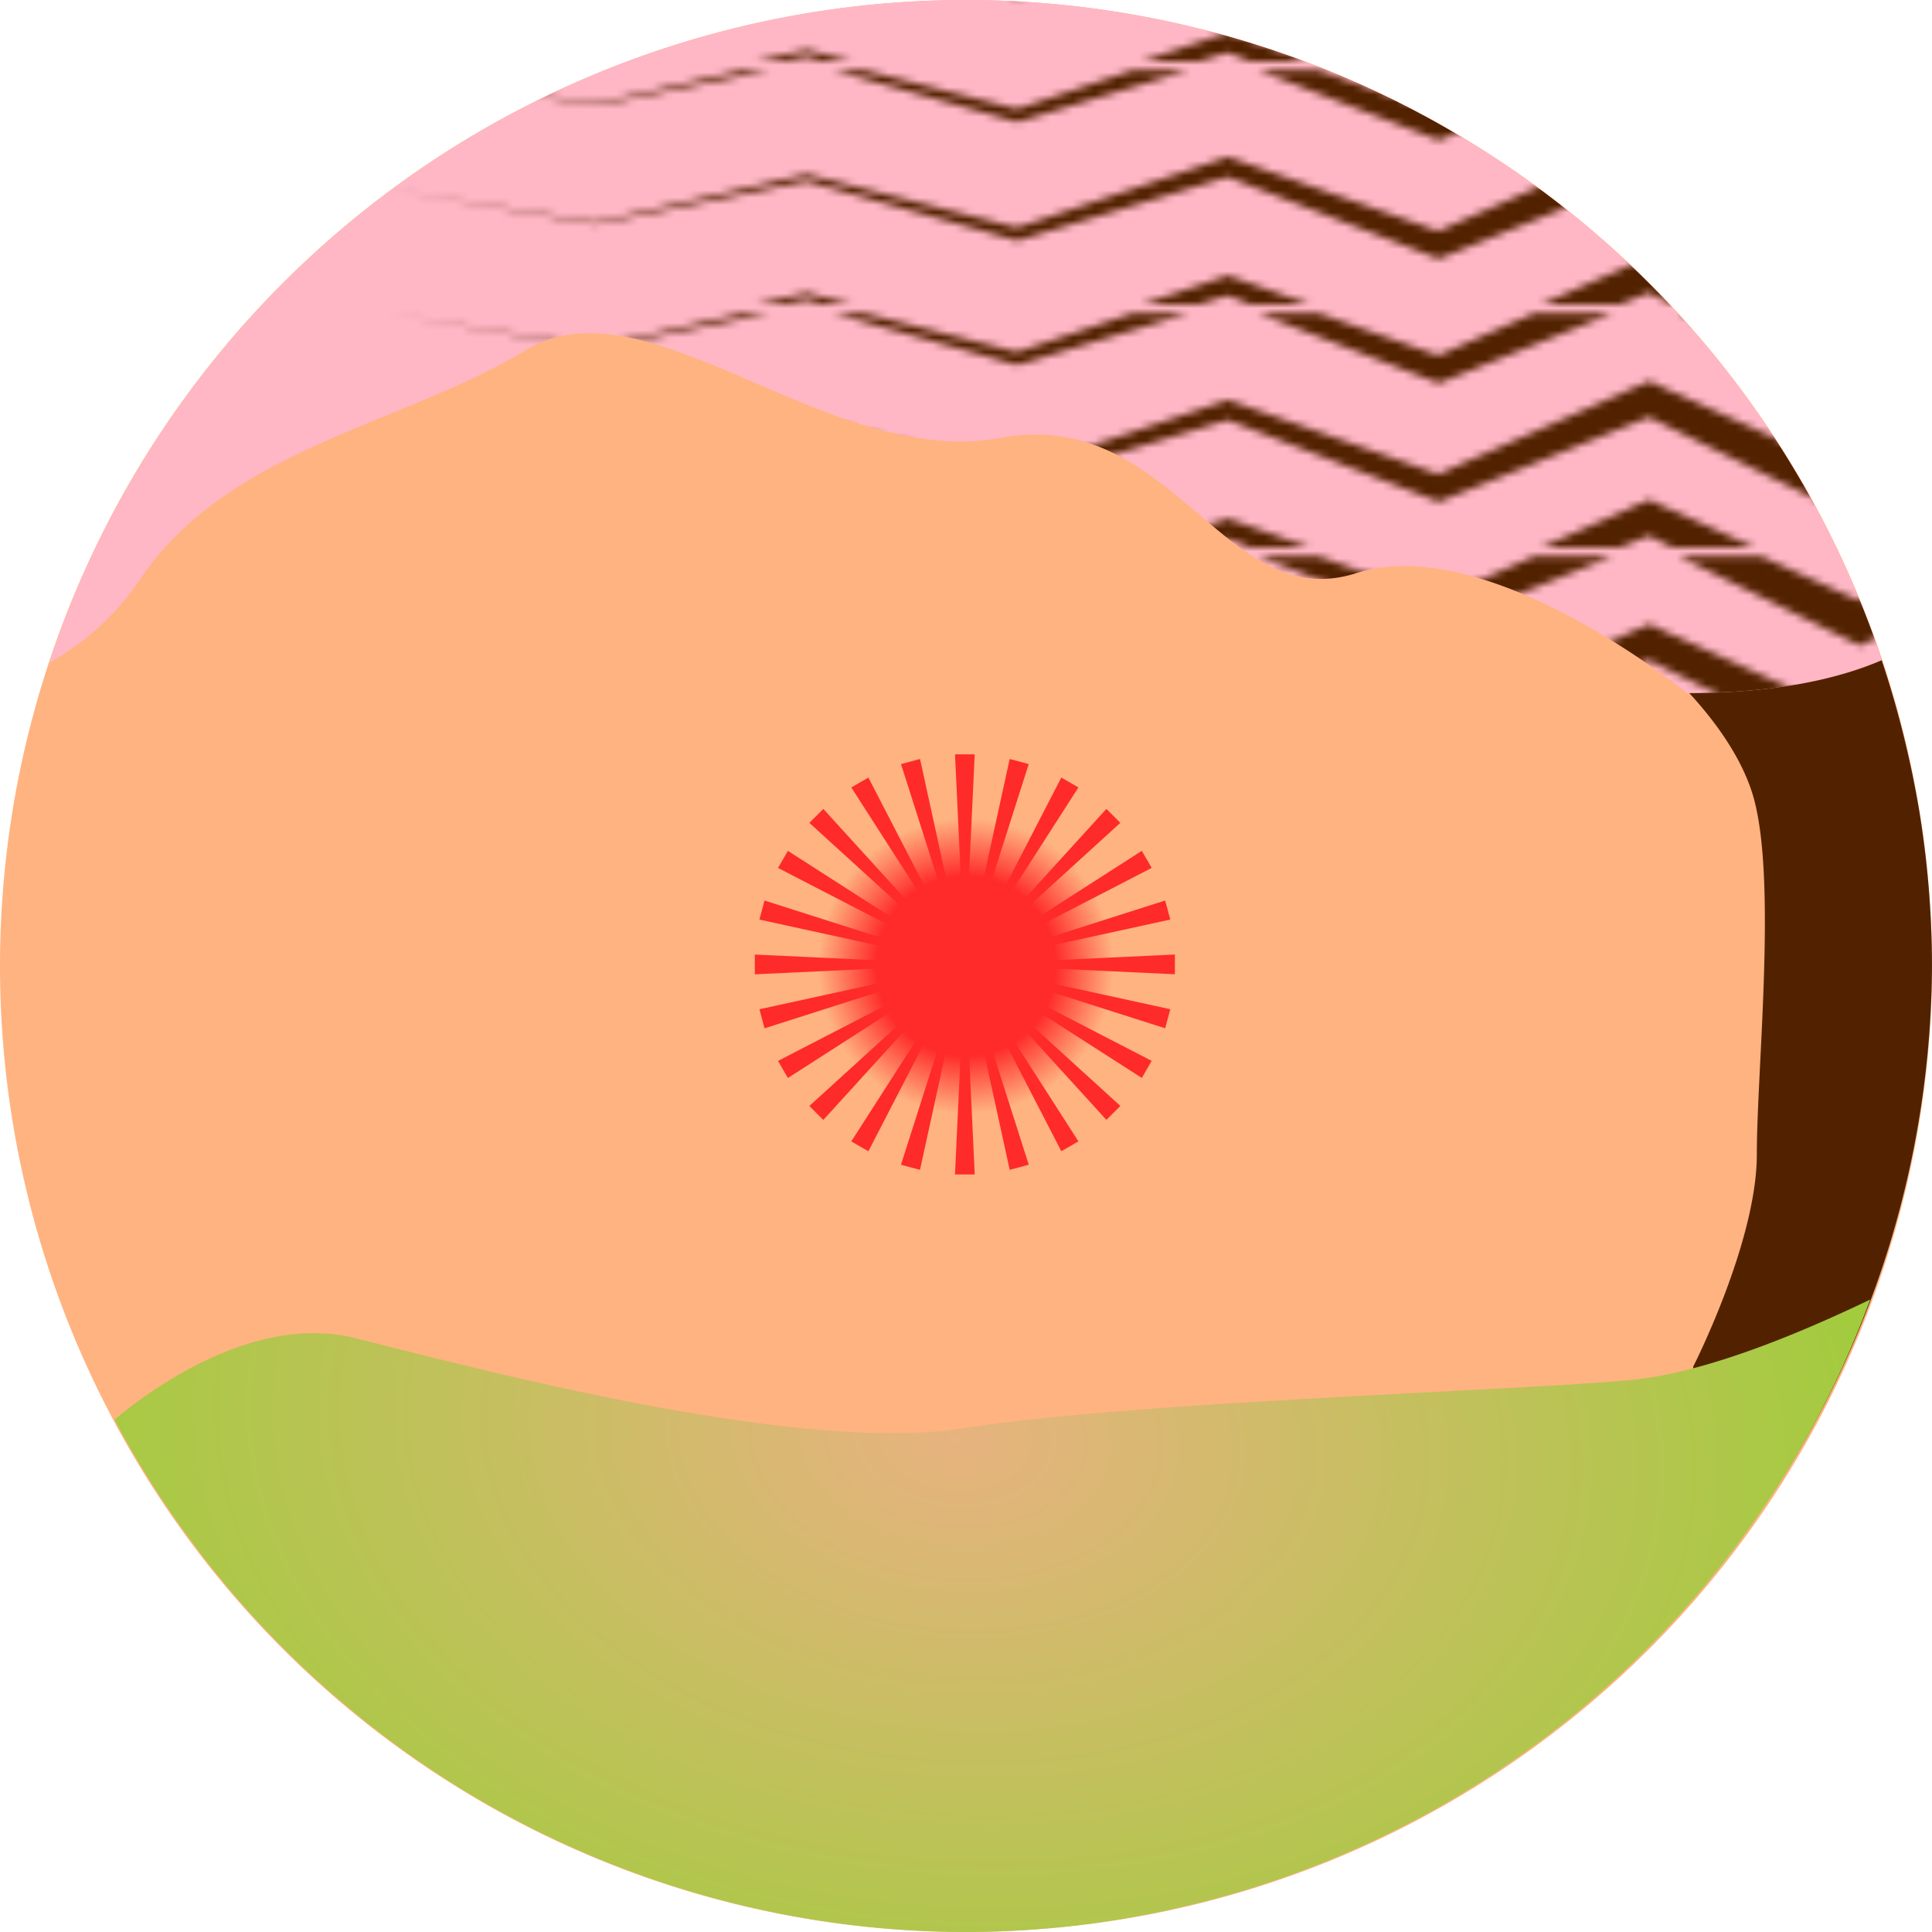 <?xml version="1.0" encoding="UTF-8" standalone="no"?>
<!-- Created with Inkscape (http://www.inkscape.org/) -->

<svg
   width="133.797mm"
   height="133.797mm"
   viewBox="0 0 133.797 133.797"
   version="1.1"
   id="svg1"
   xmlns:xlink="http://www.w3.org/1999/xlink"
   xmlns="http://www.w3.org/2000/svg"
   xmlns:svg="http://www.w3.org/2000/svg">
  <defs
     id="defs1">
    <linearGradient
       id="linearGradient904">
      <stop
         style="stop-color:#e7b380;stop-opacity:1;"
         offset="0"
         id="stop905" />
      <stop
         style="stop-color:#8dd329;stop-opacity:1;"
         offset="0.796"
         id="stop906" />
    </linearGradient>
    <linearGradient
       id="swatch893">
      <stop
         style="stop-color:#000000;stop-opacity:1;"
         offset="0"
         id="stop893" />
    </linearGradient>
    <linearGradient
       id="swatch887">
      <stop
         style="stop-color:#000000;stop-opacity:1;"
         offset="0"
         id="stop887" />
    </linearGradient>
    <pattern
       xlink:href="#Polkadots-small"
       preserveAspectRatio="xMidYMid"
       id="pattern767"
       patternTransform="scale(14.7)"
       x="0"
       y="0" />
    <pattern
       patternUnits="userSpaceOnUse"
       width="10"
       height="10"
       patternTransform="scale(10)"
       preserveAspectRatio="none"
       style="fill:#ffb7c5"
       id="Polkadots-small"
       x="0"
       y="0">
      <circle
         style="stroke:none"
         cx="2.567"
         cy="0.810"
         r="0.05"
         id="circle228" />
      <circle
         style="stroke:none"
         cx="3.048"
         cy="2.33"
         r="0.05"
         id="circle230" />
      <circle
         style="stroke:none"
         cx="4.418"
         cy="2.415"
         r="0.05"
         id="circle232" />
      <circle
         style="stroke:none"
         cx="1.844"
         cy="3.029"
         r="0.05"
         id="circle234" />
      <circle
         style="stroke:none"
         cx="6.08"
         cy="1.363"
         r="0.05"
         id="circle236" />
      <circle
         style="stroke:none"
         cx="5.819"
         cy="4.413"
         r="0.05"
         id="circle238" />
      <circle
         style="stroke:none"
         cx="4.305"
         cy="4.048"
         r="0.05"
         id="circle240" />
      <circle
         style="stroke:none"
         cx="5.541"
         cy="3.045"
         r="0.05"
         id="circle242" />
      <circle
         style="stroke:none"
         cx="4.785"
         cy="5.527"
         r="0.05"
         id="circle244" />
      <circle
         style="stroke:none"
         cx="2.667"
         cy="5.184"
         r="0.05"
         id="circle246" />
      <circle
         style="stroke:none"
         cx="7.965"
         cy="1.448"
         r="0.05"
         id="circle248" />
      <circle
         style="stroke:none"
         cx="7.047"
         cy="5.049"
         r="0.05"
         id="circle250" />
      <circle
         style="stroke:none"
         cx="4.340"
         cy="0.895"
         r="0.05"
         id="circle252" />
      <circle
         style="stroke:none"
         cx="7.125"
         cy="0.340"
         r="0.05"
         id="circle254" />
      <circle
         style="stroke:none"
         cx="9.550"
         cy="1.049"
         r="0.05"
         id="circle256" />
      <circle
         style="stroke:none"
         cx="7.006"
         cy="2.689"
         r="0.05"
         id="circle258" />
      <circle
         style="stroke:none"
         cx="8.909"
         cy="2.689"
         r="0.05"
         id="circle260" />
      <circle
         style="stroke:none"
         cx="9.315"
         cy="4.407"
         r="0.05"
         id="circle262" />
      <circle
         style="stroke:none"
         cx="7.820"
         cy="3.870"
         r="0.05"
         id="circle264" />
      <circle
         style="stroke:none"
         cx="8.270"
         cy="5.948"
         r="0.05"
         id="circle266" />
      <circle
         style="stroke:none"
         cx="7.973"
         cy="7.428"
         r="0.05"
         id="circle268" />
      <circle
         style="stroke:none"
         cx="9.342"
         cy="8.072"
         r="0.05"
         id="circle270" />
      <circle
         style="stroke:none"
         cx="8.206"
         cy="9.315"
         r="0.05"
         id="circle272" />
      <circle
         style="stroke:none"
         cx="9.682"
         cy="9.475"
         r="0.05"
         id="circle274" />
      <circle
         style="stroke:none"
         cx="9.688"
         cy="6.186"
         r="0.05"
         id="circle276" />
      <circle
         style="stroke:none"
         cx="3.379"
         cy="6.296"
         r="0.05"
         id="circle278" />
      <circle
         style="stroke:none"
         cx="2.871"
         cy="8.204"
         r="0.05"
         id="circle280" />
      <circle
         style="stroke:none"
         cx="4.59"
         cy="8.719"
         r="0.05"
         id="circle282" />
      <circle
         style="stroke:none"
         cx="3.181"
         cy="9.671"
         r="0.05"
         id="circle284" />
      <circle
         style="stroke:none"
         cx="5.734"
         cy="7.315"
         r="0.05"
         id="circle286" />
      <circle
         style="stroke:none"
         cx="6.707"
         cy="6.513"
         r="0.05"
         id="circle288" />
      <circle
         style="stroke:none"
         cx="5.730"
         cy="9.670"
         r="0.05"
         id="circle290" />
      <circle
         style="stroke:none"
         cx="6.535"
         cy="8.373"
         r="0.05"
         id="circle292" />
      <circle
         style="stroke:none"
         cx="4.37"
         cy="7.154"
         r="0.05"
         id="circle294" />
      <circle
         style="stroke:none"
         cx="0.622"
         cy="7.25"
         r="0.05"
         id="circle296" />
      <circle
         style="stroke:none"
         cx="0.831"
         cy="5.679"
         r="0.05"
         id="circle298" />
      <circle
         style="stroke:none"
         cx="1.257"
         cy="8.519"
         r="0.05"
         id="circle300" />
      <circle
         style="stroke:none"
         cx="1.989"
         cy="6.877"
         r="0.05"
         id="circle302" />
      <circle
         style="stroke:none"
         cx="0.374"
         cy="3.181"
         r="0.05"
         id="circle304" />
      <circle
         style="stroke:none"
         cx="1.166"
         cy="1.664"
         r="0.05"
         id="circle306" />
      <circle
         style="stroke:none"
         cx="1.151"
         cy="0.093"
         r="0.05"
         id="circle308" />
      <circle
         style="stroke:none"
         cx="1.151"
         cy="10.093"
         r="0.05"
         id="circle310" />
      <circle
         style="stroke:none"
         cx="1.302"
         cy="4.451"
         r="0.05"
         id="circle312" />
      <circle
         style="stroke:none"
         cx="3.047"
         cy="3.763"
         r="0.05"
         id="circle314" />
    </pattern>
    <pattern
       xlink:href="#shading26"
       preserveAspectRatio="xMidYMid"
       id="pattern756"
       patternTransform="matrix(-0.51,0,0,-0.51,213.953,1661.186)"
       x="-206"
       y="0"
       width="3763.096" />
    <pattern
       patternUnits="userSpaceOnUse"
       width="458.914"
       height="32.167"
       patternTransform="translate(213.953,1661.186) scale(0.50)"
       preserveAspectRatio="xMidYMid"
       id="shading26"
       style="fill:#522200">
      <path
         style="fill-rule:nonzero;stroke:none;stroke-width:0.1;stroke-linecap:square;paint-order:markers fill stroke;stop-color:#000000"
         d="m 1805.253,-758.465 c 2.02,-1.638 19.964,8.102 21.984,6.464 21.62,-17.533 46.273,-37.65 73.525,-59.981 v 0 c 25.981,19.66 54.044,40.835 83.863,63.288 l 10.607,7.985 10.453,-7.684 c 27.065,-19.899 55.559,-40.887 85.236,-62.775 v 0 c 27.761,18.376 56.487,37.371 85.989,56.863 l 8.481,5.603 8.226,-5.342 c 28.46,-18.485 57.639,-37.452 87.366,-56.786 v 0 c 28.985,16.56 58.459,33.39 88.267,50.405 l 6.265,3.576 6.003,-3.369 c 29.552,-16.587 59.432,-33.365 89.489,-50.245 v 0 c 30.03,14.477 60.219,29.027 90.415,43.581 l 4.207,2.028 3.981,-1.879 c 30.511,-14.403 61.031,-28.81 91.403,-43.144 30.978,12.192 61.79,24.322 92.272,36.327 l 2.456,0.967 2.291,-0.875 c 31.404,-11.999 62.459,-23.859 92.981,-35.506 v 0 c 31.898,9.753 63.207,19.336 93.718,28.688 l 1.123,0.344 1.03,-0.3 c 32.355,-9.426 63.816,-18.575 94.135,-27.371 33.028,7.233 64.689,14.193 94.665,20.814 l 0.287,0.064 0.26,-0.052 c 33.91,-6.744 65.671,-13.016 94.819,-18.714 v 0 c 35.976,4.87 67.948,9.293 95.04,13.171 -27.11,-3.88 -59.064,-8.607 -94.992,-14.029 l -0.067,-0.01 -0.073,0.013 c -29.166,5.245 -60.965,10.901 -94.93,16.895 v 0 c -29.945,-7.292 -61.563,-15.026 -94.536,-23.119 l -0.582,-0.143 -0.639,0.168 c -30.352,7.994 -61.854,16.269 -94.259,24.766 v 0 c -30.483,-10.244 -61.758,-20.768 -93.615,-31.499 l -1.602,-0.54 -1.731,0.606 c -30.541,10.691 -61.619,21.561 -93.052,32.549 v 0 c -30.477,-13.01 -61.279,-26.164 -92.24,-39.39 l -3.088,-1.319 -3.285,1.438 c -30.361,13.293 -60.875,26.65 -91.388,40.007 v 0 c -30.226,-15.623 -60.437,-31.238 -90.481,-46.764 l -4.957,-2.562 -5.206,2.74 c -30.007,15.792 -59.846,31.5 -89.369,47.046 v 0 c -29.882,-18.112 -59.416,-36.007 -88.443,-53.586 l -7.099,-4.299 -7.365,4.533 c -29.628,18.238 -58.727,36.161 -87.132,53.669 -29.632,-20.573 -58.459,-40.569 -86.284,-59.848 l -9.356,-6.482 -9.579,6.765 c -29.505,20.841 -57.876,40.905 -84.878,60.034 v 0 c -30.066,-23.443 -58.281,-45.392 -84.294,-65.566 l -11.454,-8.878 -11.471,9.193 c -32.018,25.671 -60.63,48.713 -85.175,68.619 -2.02,1.638 3.805,21.207 1.785,22.845 z m 0,46.414 c 2.02,-1.638 19.964,8.102 21.984,6.464 21.62,-17.533 46.273,-37.65 73.525,-59.981 v 0 c 25.981,19.66 54.044,40.835 83.863,63.288 l 10.607,7.985 10.453,-7.684 c 27.065,-19.899 55.559,-40.887 85.236,-62.775 v 0 c 27.761,18.376 56.487,37.371 85.989,56.863 l 8.481,5.603 8.226,-5.342 c 28.46,-18.485 57.639,-37.452 87.366,-56.786 v 0 c 28.985,16.56 58.459,33.39 88.267,50.405 l 6.265,3.576 6.003,-3.369 c 29.552,-16.587 59.432,-33.365 89.489,-50.245 v 0 c 30.03,14.477 60.219,29.027 90.415,43.581 l 4.207,2.028 3.981,-1.879 c 30.511,-14.403 61.031,-28.81 91.403,-43.144 30.978,12.192 61.79,24.322 92.272,36.327 l 2.456,0.967 2.291,-0.875 c 31.404,-11.999 62.459,-23.859 92.981,-35.506 v 0 c 31.898,9.753 63.207,19.336 93.718,28.688 l 1.123,0.344 1.03,-0.3 c 32.355,-9.426 63.816,-18.575 94.135,-27.371 33.028,7.233 64.689,14.193 94.665,20.814 l 0.287,0.064 0.26,-0.052 c 33.91,-6.744 65.671,-13.016 94.819,-18.714 v 0 c 35.976,4.87 67.948,9.293 95.04,13.171 -27.11,-3.88 -59.064,-8.607 -94.992,-14.029 l -0.067,-0.01 -0.073,0.013 c -29.166,5.245 -60.965,10.901 -94.93,16.895 v 0 c -29.945,-7.292 -61.563,-15.026 -94.536,-23.119 l -0.582,-0.143 -0.639,0.168 c -30.352,7.994 -61.854,16.269 -94.259,24.766 v 0 c -30.483,-10.244 -61.758,-20.768 -93.615,-31.499 l -1.602,-0.54 -1.731,0.606 c -30.541,10.691 -61.619,21.561 -93.052,32.549 v 0 c -30.477,-13.01 -61.279,-26.164 -92.24,-39.39 l -3.088,-1.319 -3.285,1.438 c -30.361,13.293 -60.875,26.65 -91.388,40.007 v 0 c -30.226,-15.623 -60.437,-31.238 -90.481,-46.764 l -4.957,-2.562 -5.206,2.74 c -30.007,15.792 -59.846,31.5 -89.369,47.046 v 0 c -29.882,-18.112 -59.416,-36.007 -88.443,-53.586 l -7.099,-4.299 -7.365,4.533 c -29.628,18.238 -58.727,36.161 -87.132,53.669 -29.632,-20.573 -58.459,-40.569 -86.284,-59.848 l -9.356,-6.482 -9.579,6.765 c -29.505,20.841 -57.876,40.905 -84.878,60.034 v 0 c -30.066,-23.443 -58.281,-45.392 -84.294,-65.566 l -11.454,-8.878 -11.471,9.193 c -32.018,25.671 -60.63,48.713 -85.175,68.619 -2.02,1.638 3.805,21.207 1.785,22.845 z m 0,46.414 c 2.02,-1.638 19.964,8.102 21.984,6.464 21.62,-17.533 46.273,-37.65 73.525,-59.981 v 0 c 25.981,19.66 54.044,40.835 83.863,63.288 l 10.607,7.985 10.453,-7.684 c 27.065,-19.899 55.559,-40.887 85.236,-62.775 v 0 c 27.761,18.376 56.487,37.371 85.989,56.863 l 8.481,5.603 8.226,-5.342 c 28.46,-18.485 57.639,-37.452 87.366,-56.786 v 0 c 28.985,16.56 58.459,33.39 88.267,50.405 l 6.265,3.576 6.003,-3.369 c 29.552,-16.587 59.432,-33.365 89.489,-50.245 v 0 c 30.03,14.477 60.219,29.027 90.415,43.581 l 4.207,2.028 3.981,-1.879 c 30.511,-14.403 61.031,-28.81 91.403,-43.144 30.978,12.192 61.79,24.322 92.272,36.327 l 2.456,0.967 2.291,-0.875 c 31.404,-11.999 62.459,-23.859 92.981,-35.506 v 0 c 31.898,9.753 63.207,19.336 93.718,28.688 l 1.123,0.344 1.03,-0.3 c 32.355,-9.426 63.816,-18.575 94.135,-27.371 33.028,7.233 64.689,14.193 94.665,20.814 l 0.287,0.064 0.26,-0.052 c 33.91,-6.744 65.671,-13.016 94.819,-18.714 v 0 c 35.976,4.87 67.948,9.293 95.04,13.171 -27.11,-3.88 -59.064,-8.607 -94.992,-14.029 l -0.067,-0.01 -0.073,0.013 c -29.166,5.245 -60.965,10.901 -94.93,16.895 v 0 c -29.945,-7.292 -61.563,-15.026 -94.536,-23.119 l -0.582,-0.143 -0.639,0.168 c -30.352,7.994 -61.854,16.269 -94.259,24.766 v 0 c -30.483,-10.244 -61.758,-20.768 -93.615,-31.499 l -1.602,-0.54 -1.731,0.606 c -30.541,10.691 -61.619,21.561 -93.052,32.549 v 0 c -30.477,-13.01 -61.279,-26.164 -92.24,-39.39 l -3.088,-1.319 -3.285,1.438 c -30.361,13.293 -60.875,26.65 -91.388,40.007 v 0 c -30.226,-15.623 -60.437,-31.238 -90.481,-46.764 l -4.957,-2.562 -5.206,2.74 c -30.007,15.792 -59.846,31.5 -89.369,47.046 v 0 c -29.882,-18.112 -59.416,-36.007 -88.443,-53.586 l -7.099,-4.299 -7.365,4.533 c -29.628,18.238 -58.727,36.161 -87.132,53.669 -29.632,-20.573 -58.459,-40.569 -86.284,-59.848 l -9.356,-6.482 -9.579,6.765 c -29.505,20.841 -57.876,40.905 -84.878,60.034 v 0 c -30.066,-23.443 -58.281,-45.392 -84.294,-65.566 l -11.454,-8.878 -11.471,9.193 c -32.018,25.671 -60.63,48.713 -85.175,68.619 -2.02,1.638 3.805,21.207 1.785,22.845 z m 0,46.414 c 2.02,-1.638 19.964,8.102 21.984,6.464 21.62,-17.533 46.273,-37.65 73.525,-59.981 v 0 c 25.981,19.66 54.044,40.835 83.863,63.288 l 10.607,7.985 10.453,-7.684 c 27.065,-19.899 55.559,-40.887 85.236,-62.775 v 0 c 27.761,18.376 56.487,37.371 85.989,56.863 l 8.481,5.603 8.226,-5.342 c 28.46,-18.485 57.639,-37.452 87.366,-56.786 v 0 c 28.985,16.56 58.459,33.39 88.267,50.405 l 6.265,3.576 6.003,-3.369 c 29.552,-16.587 59.432,-33.365 89.489,-50.245 v 0 c 30.03,14.477 60.219,29.027 90.415,43.581 l 4.207,2.028 3.981,-1.879 c 30.511,-14.403 61.031,-28.81 91.403,-43.144 30.978,12.192 61.79,24.322 92.272,36.327 l 2.456,0.967 2.291,-0.875 c 31.404,-11.999 62.459,-23.859 92.981,-35.506 v 0 c 31.898,9.753 63.207,19.336 93.718,28.688 l 1.123,0.344 1.03,-0.3 c 32.355,-9.426 63.816,-18.575 94.135,-27.371 33.028,7.233 64.689,14.193 94.665,20.814 l 0.287,0.064 0.26,-0.052 c 33.91,-6.744 65.671,-13.016 94.819,-18.714 v 0 c 35.976,4.87 67.948,9.293 95.04,13.171 -27.11,-3.88 -59.064,-8.607 -94.992,-14.029 l -0.067,-0.01 -0.073,0.013 c -29.166,5.245 -60.965,10.901 -94.93,16.895 v 0 c -29.945,-7.292 -61.563,-15.026 -94.536,-23.119 l -0.582,-0.143 -0.639,0.168 c -30.352,7.994 -61.854,16.269 -94.259,24.766 v 0 c -30.483,-10.244 -61.758,-20.768 -93.615,-31.499 l -1.602,-0.54 -1.731,0.606 c -30.541,10.691 -61.619,21.561 -93.052,32.549 v 0 c -30.477,-13.01 -61.279,-26.164 -92.24,-39.39 l -3.088,-1.319 -3.285,1.438 c -30.361,13.293 -60.875,26.65 -91.388,40.007 v 0 c -30.226,-15.623 -60.437,-31.238 -90.481,-46.764 l -4.957,-2.562 -5.206,2.74 c -30.007,15.792 -59.846,31.5 -89.369,47.046 v 0 c -29.882,-18.112 -59.416,-36.007 -88.443,-53.586 l -7.099,-4.299 -7.365,4.533 c -29.628,18.238 -58.727,36.161 -87.132,53.669 -29.632,-20.573 -58.459,-40.569 -86.284,-59.848 l -9.356,-6.482 -9.579,6.765 c -29.505,20.841 -57.876,40.905 -84.878,60.034 v 0 c -30.066,-23.443 -58.281,-45.392 -84.294,-65.566 l -11.454,-8.878 -11.471,9.193 c -32.018,25.671 -60.63,48.713 -85.175,68.619 -2.02,1.638 3.805,21.207 1.785,22.845 z m 0,46.414 c 2.02,-1.638 19.964,8.102 21.984,6.464 21.62,-17.533 46.273,-37.65 73.525,-59.981 v 0 c 25.981,19.66 54.044,40.835 83.863,63.288 l 10.607,7.985 10.453,-7.684 c 27.065,-19.899 55.559,-40.887 85.236,-62.775 v 0 c 27.761,18.376 56.487,37.371 85.989,56.863 l 8.481,5.603 8.226,-5.342 c 28.46,-18.485 57.639,-37.452 87.366,-56.786 v 0 c 28.985,16.56 58.459,33.39 88.267,50.405 l 6.265,3.576 6.003,-3.369 c 29.552,-16.587 59.432,-33.365 89.489,-50.245 v 0 c 30.03,14.477 60.219,29.027 90.415,43.581 l 4.207,2.028 3.981,-1.879 c 30.511,-14.403 61.031,-28.81 91.403,-43.144 30.978,12.192 61.79,24.322 92.272,36.327 l 2.456,0.967 2.291,-0.875 c 31.404,-11.999 62.459,-23.859 92.981,-35.506 v 0 c 31.898,9.753 63.207,19.336 93.718,28.688 l 1.123,0.344 1.03,-0.3 c 32.355,-9.426 63.816,-18.575 94.135,-27.371 33.028,7.233 64.689,14.193 94.665,20.814 l 0.287,0.064 0.26,-0.052 c 33.91,-6.744 65.671,-13.016 94.819,-18.714 v 0 c 35.976,4.87 67.948,9.293 95.04,13.171 -27.11,-3.88 -59.064,-8.607 -94.992,-14.029 l -0.067,-0.01 -0.073,0.013 c -29.166,5.245 -60.965,10.901 -94.93,16.895 v 0 c -29.945,-7.292 -61.563,-15.026 -94.536,-23.119 l -0.582,-0.143 -0.639,0.168 c -30.352,7.994 -61.854,16.269 -94.259,24.766 v 0 c -30.483,-10.244 -61.758,-20.768 -93.615,-31.499 l -1.602,-0.54 -1.731,0.606 c -30.541,10.691 -61.619,21.561 -93.052,32.549 v 0 c -30.477,-13.01 -61.279,-26.164 -92.24,-39.39 l -3.088,-1.319 -3.285,1.438 c -30.361,13.293 -60.875,26.65 -91.388,40.007 v 0 c -30.226,-15.623 -60.437,-31.238 -90.481,-46.764 l -4.957,-2.562 -5.206,2.74 c -30.007,15.792 -59.846,31.5 -89.369,47.046 v 0 c -29.882,-18.112 -59.416,-36.007 -88.443,-53.586 l -7.099,-4.299 -7.365,4.533 c -29.628,18.238 -58.727,36.161 -87.132,53.669 -29.632,-20.573 -58.459,-40.569 -86.284,-59.848 l -9.356,-6.482 -9.579,6.765 c -29.505,20.841 -57.876,40.905 -84.878,60.034 v 0 c -30.066,-23.443 -58.281,-45.392 -84.294,-65.566 l -11.454,-8.878 -11.471,9.193 c -32.018,25.671 -60.63,48.713 -85.175,68.619 -2.02,1.638 3.805,21.207 1.785,22.845 z"
         id="use24"
         clip-path="url(#clipPath54)"
         transform="matrix(0.301,0,0,0.347,-543.275,274.553)" />
    </pattern>
    <clipPath
       clipPathUnits="userSpaceOnUse"
       id="clipPath54">
      <path
         id="path54"
         style="stroke-width:0.1;stroke-linecap:square;paint-order:markers fill stroke;stop-color:#000000"
         d="m 1691.199,-792.32 h 1634.892 v 92.828 H 1691.199 Z" />
    </clipPath>
    <linearGradient
       id="linearGradient749">
      <stop
         style="stop-color:#ff2a2a;stop-opacity:1;"
         offset="0.603"
         id="stop749" />
      <stop
         style="stop-color:#ffb380;stop-opacity:1;"
         offset="1"
         id="stop750" />
    </linearGradient>
    <linearGradient
       id="swatch138">
      <stop
         style="stop-color:#000000;stop-opacity:1;"
         offset="0"
         id="stop138" />
    </linearGradient>
    <radialGradient
       xlink:href="#linearGradient749"
       id="radialGradient750"
       cx="125.711"
       cy="124.976"
       fx="125.711"
       fy="124.976"
       r="10.237"
       gradientUnits="userSpaceOnUse" />
    <radialGradient
       xlink:href="#linearGradient904"
       id="radialGradient904"
       cx="-22.017"
       cy="75.374"
       fx="-22.017"
       fy="75.374"
       r="60.792"
       gradientTransform="matrix(0.098,-1.19,1.738,0.143,-3.878,120.693)"
       gradientUnits="userSpaceOnUse" />
  </defs>
  <g
     id="layer1"
     transform="translate(-58.812,-58.077)">
    <path
       id="path1"
       style="display:inline;fill:#ffb380;stroke:none"
       d="M 192.609,124.975 A 66.899,66.899 0 0 1 125.71,191.874 66.899,66.899 0 0 1 58.812,124.975 66.899,66.899 0 0 1 125.71,58.077 66.899,66.899 0 0 1 192.609,124.975 Z" />
    <g
       id="layer6">
      <path
         id="path1-9"
         style="display:inline;fill:#ff2a2a;stroke:url(#radialGradient750);stroke-width:8.953;stroke-dasharray:none"
         d="m 135.948,124.976 a 10.237,10.237 0 0 1 -10.237,10.237 10.237,10.237 0 0 1 -10.237,-10.237 10.237,10.237 0 0 1 10.237,-10.237 10.237,10.237 0 0 1 10.237,10.237 z" />
      <g
         id="layer7"
         transform="translate(106.098,6.879)">
        <path
           id="rect774"
           style="fill:#ff2a2a;stroke-width:4.064;stroke-linejoin:bevel"
           d="m 19.535,103.44 c -0.378,0 -0.683,5.6e-4 -0.683,0.001 0,0 0.677,14.451 0.681,14.533 l -3.103,-14.214 c -6.5e-5,-2.9e-4 -0.295,0.078 -0.66,0.176 -0.366,0.098 -0.66,0.177 -0.659,0.177 0,0 4.395,13.785 4.42,13.862 l -6.677,-12.927 c -1.35e-4,-2.6e-4 -0.264,0.152 -0.592,0.341 -0.328,0.189 -0.592,0.342 -0.591,0.342 0,0 7.811,12.174 7.856,12.244 L 9.732,107.219 c -1.989e-4,-2.2e-4 -0.216,0.214 -0.484,0.482 -0.268,0.268 -0.483,0.483 -0.482,0.484 0,0 10.696,9.739 10.757,9.794 L 7.278,110.123 c -2.476e-4,-1.5e-4 -0.153,0.264 -0.342,0.591 -0.189,0.328 -0.341,0.591 -0.341,0.592 0,0 12.852,6.638 12.926,6.676 L 5.66,113.563 c -2.784e-4,-8e-5 -0.079,0.294 -0.177,0.659 -0.098,0.366 -0.177,0.66 -0.176,0.66 0,0 14.131,3.085 14.213,3.103 L 4.988,117.305 c -2.887e-4,-1e-5 -7.726e-4,0.305 -7.696e-4,0.683 9e-7,0.378 1.853e-4,0.683 7.696e-4,0.683 0,0 14.451,-0.677 14.533,-0.681 L 5.307,121.093 c -2.81e-4,7e-5 0.078,0.295 0.176,0.66 0.098,0.366 0.177,0.66 0.177,0.659 0,0 13.785,-4.395 13.862,-4.42 l -12.927,6.677 c -2.53e-4,1.5e-4 0.152,0.264 0.341,0.592 0.189,0.328 0.342,0.592 0.342,0.591 0,0 12.174,-7.811 12.244,-7.856 l -10.757,9.794 c -2.08e-4,1.9e-4 0.215,0.216 0.482,0.484 0.268,0.268 0.483,0.483 0.484,0.482 0,0 9.739,-10.696 9.794,-10.757 l -7.856,12.244 c -1.5e-4,2.5e-4 0.264,0.153 0.591,0.342 0.328,0.189 0.591,0.341 0.592,0.341 0,0 6.639,-12.853 6.677,-12.926 l -4.42,13.861 c -8e-5,2.7e-4 0.294,0.079 0.659,0.177 0.366,0.098 0.66,0.177 0.66,0.176 0,0 3.085,-14.131 3.103,-14.213 l -0.681,14.532 c -5e-6,2.8e-4 0.305,7.7e-4 0.683,7.7e-4 0.378,0 0.683,-1.9e-4 0.683,-7.7e-4 0,0 -0.677,-14.45 -0.681,-14.533 l 3.103,14.213 c 1.49e-4,6e-4 0.295,-0.078 0.66,-0.176 0.366,-0.098 0.66,-0.177 0.659,-0.178 0,0 -4.394,-13.783 -4.419,-13.861 l 6.676,12.926 c 2.93e-4,5.2e-4 0.264,-0.151 0.592,-0.341 0.328,-0.189 0.591,-0.342 0.591,-0.342 0,0 -7.811,-12.175 -7.856,-12.245 l 9.794,10.757 c 4.18e-4,4.2e-4 0.216,-0.215 0.484,-0.482 0.268,-0.268 0.483,-0.484 0.482,-0.484 0,0 -10.695,-9.737 -10.757,-9.794 l 12.244,7.856 c 5.12e-4,2.9e-4 0.153,-0.263 0.342,-0.591 0.189,-0.328 0.341,-0.591 0.34,-0.592 0,0 -12.85,-6.637 -12.925,-6.676 l 13.86,4.419 c 5.73e-4,1.5e-4 0.08,-0.294 0.178,-0.659 0.098,-0.365 0.176,-0.66 0.176,-0.66 0,0 -14.136,-3.086 -14.215,-3.103 l 14.534,0.681 c 5.92e-4,0 0.001,-0.305 0.001,-0.683 0,-0.378 -5.56e-4,-0.683 -0.001,-0.683 0,0 -14.454,0.677 -14.534,0.681 l 14.215,-3.103 c 5.67e-4,-1.5e-4 -0.078,-0.295 -0.176,-0.66 -0.098,-0.365 -0.177,-0.66 -0.178,-0.659 0,0 -13.781,4.394 -13.86,4.419 l 12.925,-6.676 c 5.08e-4,-3.1e-4 -0.151,-0.264 -0.34,-0.592 -0.189,-0.328 -0.342,-0.591 -0.342,-0.591 0,0 -12.177,7.812 -12.246,7.856 l 10.758,-9.794 c 4.14e-4,-4.1e-4 -0.215,-0.216 -0.482,-0.484 -0.268,-0.268 -0.484,-0.483 -0.484,-0.482 0,0 -9.739,10.697 -9.794,10.758 l 7.856,-12.245 c 2.94e-4,-5e-4 -0.263,-0.153 -0.591,-0.342 -0.328,-0.189 -0.591,-0.341 -0.592,-0.341 0,0 -6.64,12.854 -6.677,12.927 l 4.42,-13.861 c 1.51e-4,-5.7e-4 -0.294,-0.08 -0.659,-0.178 -0.366,-0.098 -0.66,-0.176 -0.66,-0.176 0,0 -3.086,14.133 -3.103,14.214 l 0.681,-14.532 c 0,-5.9e-4 -0.305,-10e-4 -0.683,-10e-4 z" />
      </g>
    </g>
  </g>
  <g
     id="layer2"
     transform="translate(-58.812,-58.077)">
    <g
       id="layer5">
      <path
         id="path750"
         style="fill:#522200;fill-opacity:1;fill-rule:nonzero;stroke:none;stroke-width:8.953;stroke-linecap:butt;stroke-linejoin:bevel;stroke-dasharray:none;stroke-opacity:1;paint-order:normal"
         d="m 186.36,97.04 -14.152,5.697 c 0,0 6.065,4.595 7.903,10.108 1.838,5.514 0.367,19.114 0.367,25.179 0,6.065 -4.411,14.703 -4.411,14.703 0,0 1.228,11.3 5.317,9.035 a 66.899,66.899 0 0 0 11.223,-36.786 66.899,66.899 0 0 0 -0.873,-10.698 c -0.09,-0.534 -0.185,-1.055 -0.283,-1.569 a 66.899,66.899 0 0 0 -0.216,-1.087 c -1.871,-8.999 -4.876,-14.581 -4.876,-14.581 z" />
      <path
         id="path751-3"
         style="display:inline;fill:#ffb7c5;fill-opacity:1;fill-rule:nonzero;stroke:none;stroke-width:8.953;stroke-linecap:butt;stroke-linejoin:bevel;stroke-dasharray:none;stroke-opacity:1;paint-order:normal"
         d="M 125.71,58.077 A 66.899,66.899 0 0 0 62.22,103.978 c 2.24,-1.255 4.489,-3.1 6.332,-5.836 6.065,-9.006 18.195,-10.66 26.65,-15.806 8.454,-5.146 20.952,8.27 32.898,6.065 11.946,-2.205 15.438,12.314 24.627,9.373 9.189,-2.941 22.917,8.304 22.917,8.304 6.333,0 10.614,-1.041 13.501,-2.286 A 66.899,66.899 0 0 0 125.71,58.077 Z" />
      <path
         id="path1-7"
         style="display:inline;fill:url(#pattern767);fill-opacity:1;fill-rule:nonzero;stroke:none;stroke-width:1.161"
         d="m 125.71,58.077 a 66.899,66.899 0 0 0 -18.121,2.662 77.68,77.68 0 0 0 -47.632,71.489 77.68,77.68 0 0 0 0.464,6.483 66.899,66.899 0 0 0 65.29,53.163 66.899,66.899 0 0 0 66.899,-66.898 66.899,66.899 0 0 0 -66.899,-66.899 z" />
      <path
         id="path751"
         style="display:inline;fill:url(#pattern756);fill-opacity:1;fill-rule:nonzero;stroke:none;stroke-width:8.953;stroke-linecap:butt;stroke-linejoin:bevel;stroke-dasharray:none;stroke-opacity:1;paint-order:normal"
         d="M 125.71,58.077 A 66.899,66.899 0 0 0 62.22,103.978 c 2.24,-1.255 4.489,-3.1 6.332,-5.836 6.065,-9.006 18.195,-10.66 26.65,-15.806 8.454,-5.146 20.952,8.27 32.898,6.065 11.946,-2.205 15.438,12.314 24.627,9.373 9.189,-2.941 22.917,8.304 22.917,8.304 6.333,0 10.614,-1.041 13.501,-2.286 A 66.899,66.899 0 0 0 125.71,58.077 Z" />
    </g>
    <path
       id="path2"
       style="display:inline;fill:url(#radialGradient904);fill-opacity:1;fill-rule:nonzero;stroke:none;stroke-width:0.1;stroke-linecap:butt;stroke-dasharray:none;stroke-opacity:1;paint-order:normal"
       d="m 188.329,148.076 c -5.567,2.668 -11.796,5.141 -16.704,5.586 -8.287,0.751 -34.65,1.507 -46.087,3.326 -11.436,1.819 -33.789,-4.159 -42.106,-6.238 -7.342,-1.836 -14.925,4.149 -16.687,5.644 a 66.899,66.899 0 0 0 58.965,35.48 66.899,66.899 0 0 0 62.619,-43.798 z" />
  </g>
  <g
     id="layer4"
     transform="translate(-58.812,-58.077)"
     style="display:none">
    <path
       id="path893"
       style="display:inline;opacity:1;mix-blend-mode:normal;fill:#000000;fill-opacity:1;fill-rule:nonzero;stroke:none;stroke-width:18;stroke-linecap:butt;stroke-linejoin:bevel;stroke-dasharray:none;stroke-opacity:1;paint-order:normal"
       d="M 38.963,37.493 V 204.739 H 220.177 V 38.228 H 42.639 Z m 86.747,20.584 a 66.899,66.899 0 0 1 66.899,66.899 66.899,66.899 0 0 1 -66.899,66.898 66.899,66.899 0 0 1 -66.898,-66.898 66.899,66.899 0 0 1 66.898,-66.899 z" />
  </g>
</svg>
